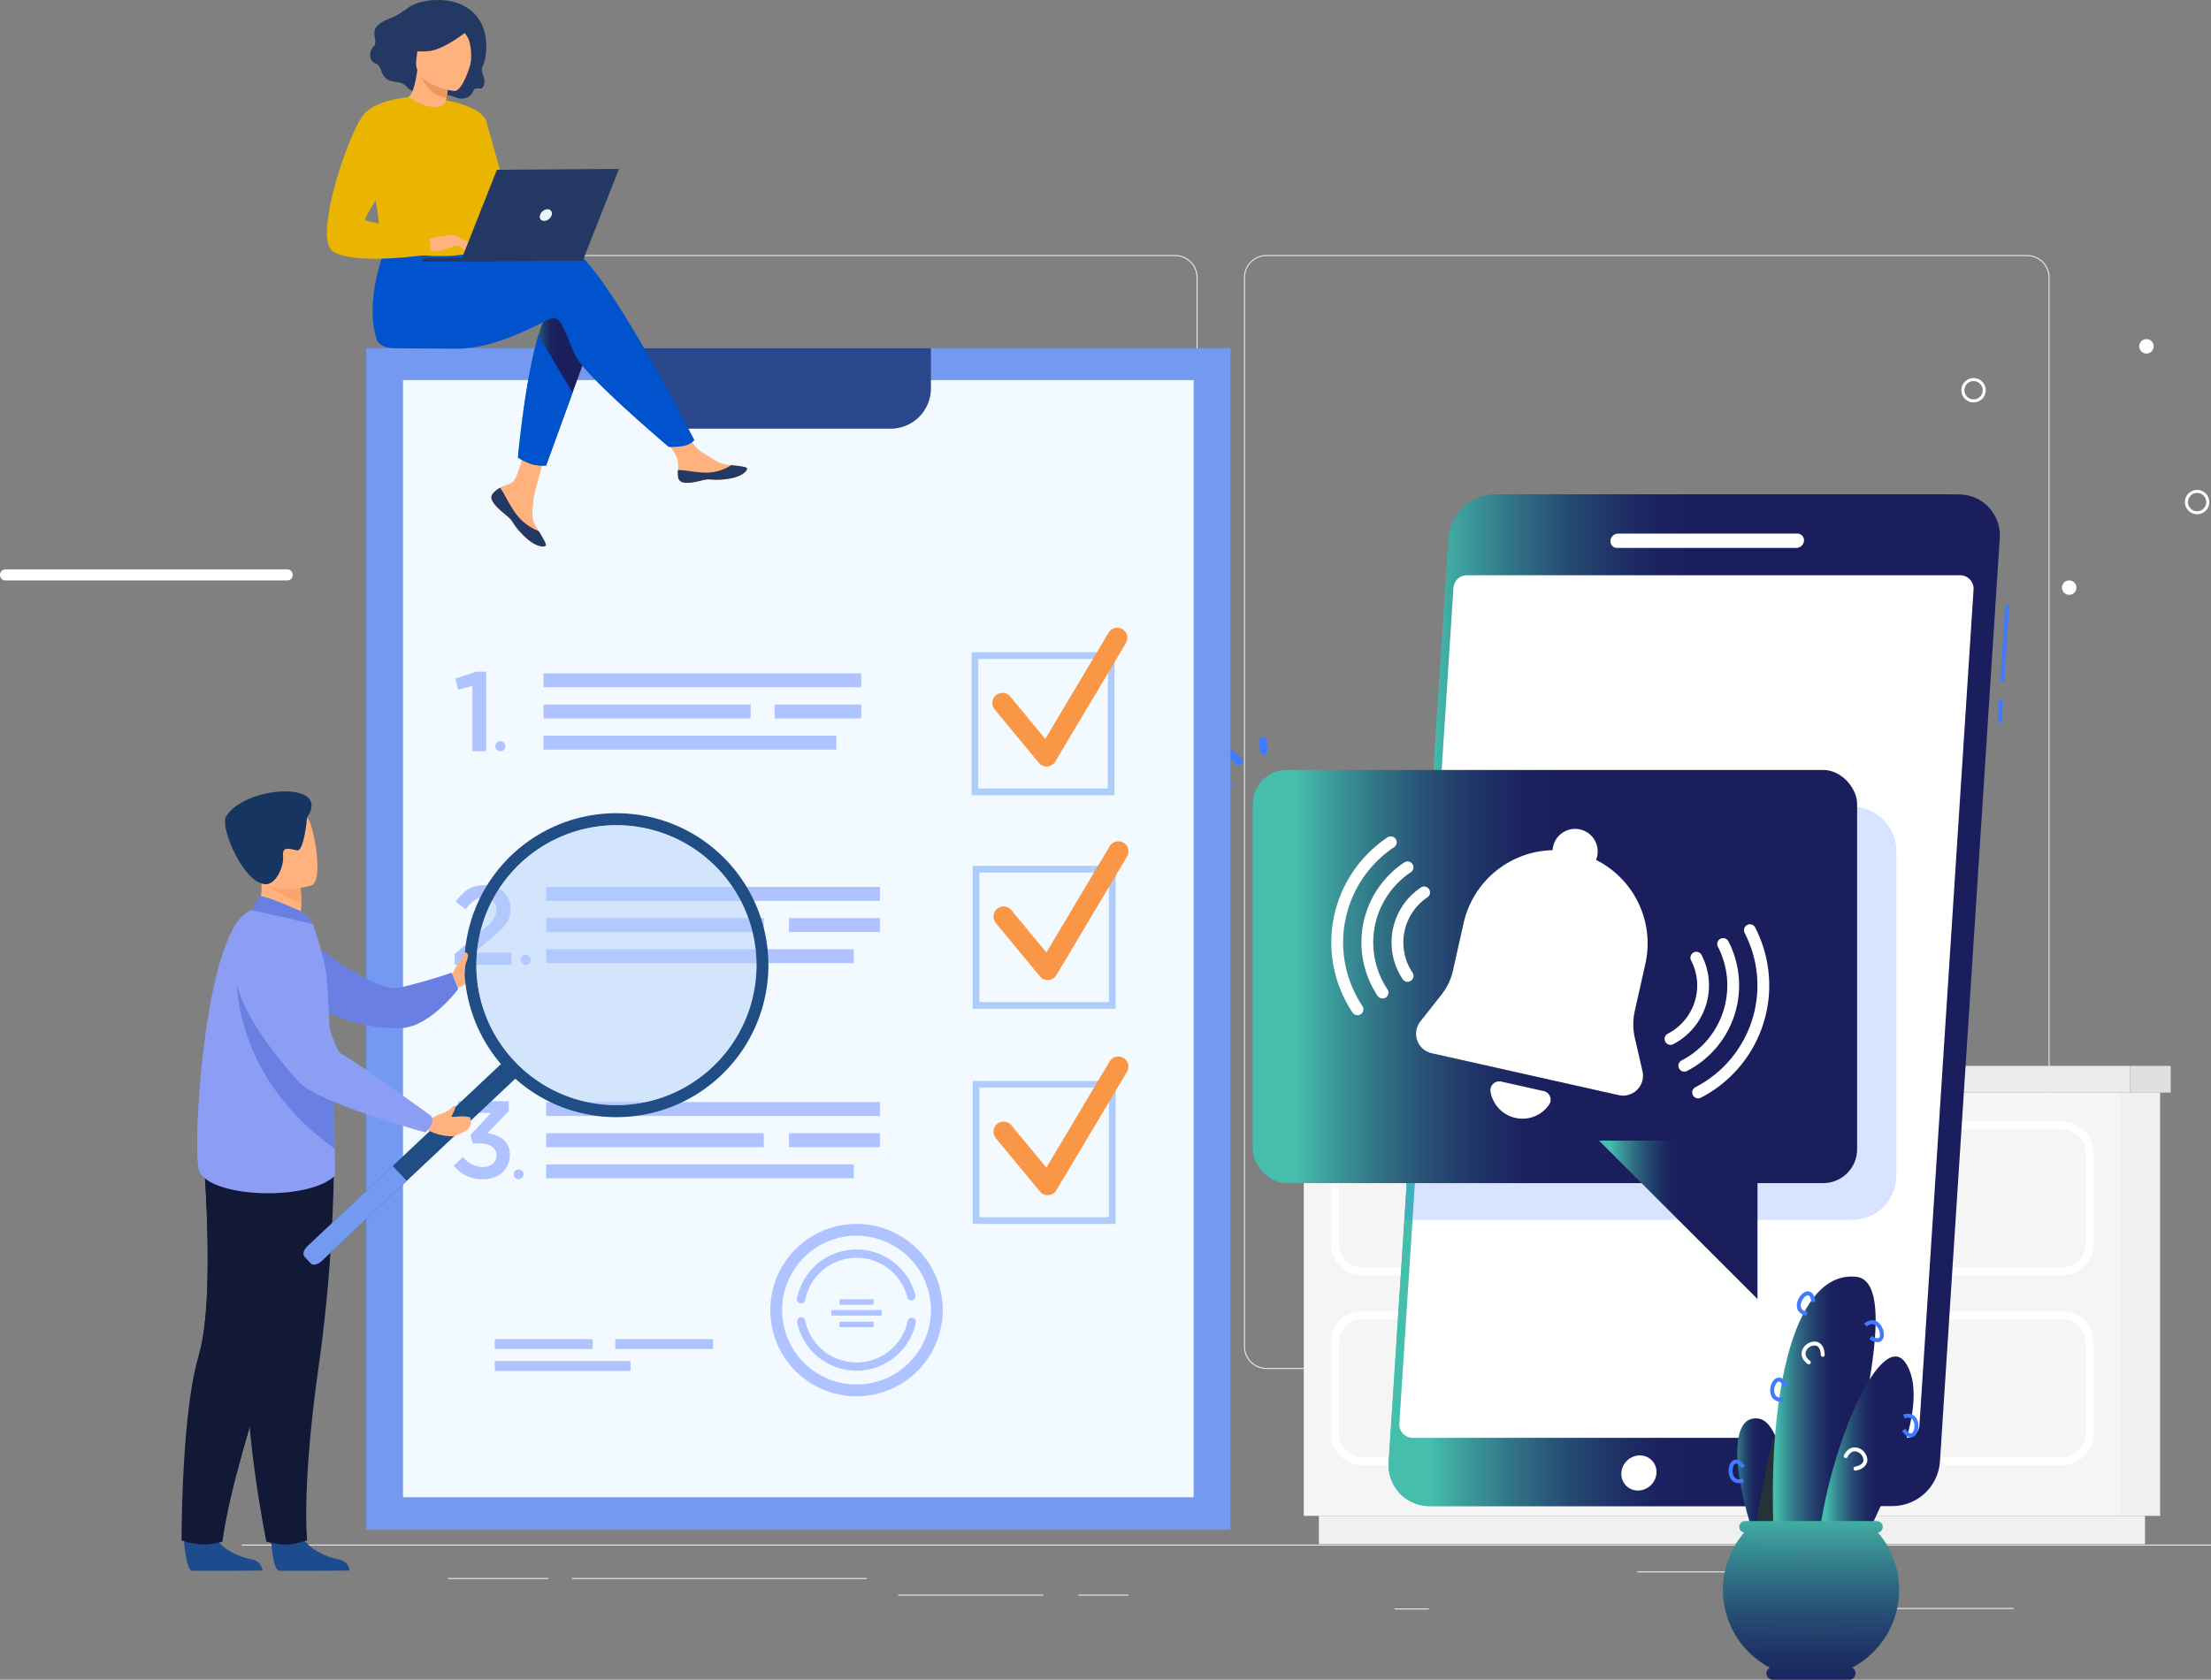 <svg xmlns="http://www.w3.org/2000/svg" xmlns:xlink="http://www.w3.org/1999/xlink" width="730.579" height="555.146" viewBox="0 0 730.579 555.146"><rect x="0" y="0" width="730.579" height="555.146" fill="#808080" stroke="none"/><defs><linearGradient id="linear-gradient" y1="0.5" x2="1" y2="0.5" gradientUnits="objectBoundingBox"><stop offset="0.069" stop-color="#46beac"></stop><stop offset="0.12" stop-color="#3da09d"></stop><stop offset="0.21" stop-color="#317286"></stop><stop offset="0.296" stop-color="#274d74"></stop><stop offset="0.376" stop-color="#1f3367"></stop><stop offset="0.447" stop-color="#1b235f"></stop><stop offset="0.503" stop-color="#1a1e5d"></stop></linearGradient><linearGradient id="linear-gradient-8" x1="0.503" y1="-0.287" x2="0.49" y2="2.68" xlink:href="#linear-gradient"></linearGradient></defs><g id="Group_777" data-name="Group 777" transform="translate(-795.921 -2655.841)"><g id="Group_94" data-name="Group 94" transform="translate(0.5 0.5)"><path id="Path_38" data-name="Path 38" d="M890.326,2847.181H797.254a1.833,1.833,0,0,1,0-3.666h93.072a1.833,1.833,0,0,1,0,3.666Z" fill="#fff"></path></g><g id="Group_538" data-name="Group 538" transform="translate(0.5 0.5)"><path id="Path_365" data-name="Path 365" d="M1481.528,2849.543a2.383,2.383,0,1,1-2.384-2.383A2.383,2.383,0,0,1,1481.528,2849.543Z" fill="#fff"></path><path id="Path_366" data-name="Path 366" d="M1507.051,2769.807a2.384,2.384,0,1,1-2.384-2.384A2.384,2.384,0,0,1,1507.051,2769.807Z" fill="#fff"></path><path id="Path_367" data-name="Path 367" d="M1447.541,2788.335a4.021,4.021,0,1,1,4.022-4.022A4.026,4.026,0,0,1,1447.541,2788.335Zm0-7.043a3.021,3.021,0,1,0,3.022,3.021A3.025,3.025,0,0,0,1447.541,2781.292Z" fill="#fff"></path><path id="Path_368" data-name="Path 368" d="M1521.411,2825.3a4.022,4.022,0,1,1,4.021-4.022A4.027,4.027,0,0,1,1521.411,2825.3Zm0-7.044a3.022,3.022,0,1,0,3.021,3.022A3.026,3.026,0,0,0,1521.411,2818.257Z" fill="#fff"></path></g><g id="Group_643" data-name="Group 643" transform="translate(0.5 0.5)"><rect id="Rectangle_123" data-name="Rectangle 123" width="650.779" height="0.325" transform="translate(875.221 3165.823)" fill="#ebebeb"></rect><rect id="Rectangle_124" data-name="Rectangle 124" width="43.11" height="0.325" transform="translate(1417.683 3186.772)" fill="#ebebeb"></rect><rect id="Rectangle_125" data-name="Rectangle 125" width="11.315" height="0.325" transform="translate(1256.251 3186.935)" fill="#ebebeb"></rect><rect id="Rectangle_126" data-name="Rectangle 126" width="79.974" height="0.325" transform="translate(1336.406 3174.686)" fill="#ebebeb"></rect><rect id="Rectangle_127" data-name="Rectangle 127" width="16.521" height="0.325" transform="translate(1151.742 3182.368)" fill="#ebebeb"></rect><rect id="Rectangle_128" data-name="Rectangle 128" width="47.94" height="0.325" transform="translate(1092.213 3182.368)" fill="#ebebeb"></rect><rect id="Rectangle_129" data-name="Rectangle 129" width="33.099" height="0.325" transform="translate(943.499 3176.873)" fill="#ebebeb"></rect><rect id="Rectangle_130" data-name="Rectangle 130" width="97.472" height="0.325" transform="translate(984.407 3176.873)" fill="#ebebeb"></rect><path id="Path_610" data-name="Path 610" d="M1183.708,3107.775H932.378a7.438,7.438,0,0,1-7.429-7.43V2747.061a7.438,7.438,0,0,1,7.429-7.429h251.33a7.438,7.438,0,0,1,7.428,7.429v353.284A7.438,7.438,0,0,1,1183.708,3107.775Zm-251.33-367.817a7.111,7.111,0,0,0-7.1,7.1v353.284a7.111,7.111,0,0,0,7.1,7.1h251.33a7.111,7.111,0,0,0,7.1-7.1V2747.061a7.11,7.11,0,0,0-7.1-7.1Z" fill="#ebebeb"></path><path id="Path_611" data-name="Path 611" d="M1465.231,3107.775H1213.9a7.437,7.437,0,0,1-7.428-7.43V2747.061a7.437,7.437,0,0,1,7.428-7.429h251.329a7.437,7.437,0,0,1,7.429,7.429v353.284A7.437,7.437,0,0,1,1465.231,3107.775ZM1213.9,2739.958a7.111,7.111,0,0,0-7.1,7.1v353.284a7.111,7.111,0,0,0,7.1,7.1h251.329a7.112,7.112,0,0,0,7.1-7.1V2747.061a7.111,7.111,0,0,0-7.1-7.1Z" fill="#ebebeb"></path></g><g id="Group_644" data-name="Group 644" transform="translate(0.5 0.5)"><rect id="Rectangle_131" data-name="Rectangle 131" width="13.002" height="139.907" transform="translate(1509.183 3156.334) rotate(180)" fill="#f0f0f0"></rect><rect id="Rectangle_132" data-name="Rectangle 132" width="272.974" height="9.325" transform="translate(1504.19 3165.659) rotate(180)" fill="#f0f0f0"></rect><rect id="Rectangle_133" data-name="Rectangle 133" width="269.958" height="139.907" transform="translate(1226.223 3016.427)" fill="#f5f5f5"></rect><rect id="Rectangle_134" data-name="Rectangle 134" width="13.436" height="8.818" transform="translate(1512.677 3016.427) rotate(180)" fill="#e0e0e0"></rect><rect id="Rectangle_135" data-name="Rectangle 135" width="276.511" height="8.818" transform="translate(1222.73 3007.609)" fill="#ebebeb"></rect><path id="Path_612" data-name="Path 612" d="M1476.806,3076.851H1245.6a10.464,10.464,0,0,1-10.452-10.453v-29.961a10.465,10.465,0,0,1,10.452-10.453h231.208a10.465,10.465,0,0,1,10.453,10.453V3066.4A10.465,10.465,0,0,1,1476.806,3076.851ZM1245.6,3028.587a7.859,7.859,0,0,0-7.849,7.85V3066.4a7.859,7.859,0,0,0,7.849,7.85h231.208a7.86,7.86,0,0,0,7.85-7.85v-29.961a7.86,7.86,0,0,0-7.85-7.85Z" fill="#fff"></path><path id="Path_613" data-name="Path 613" d="M1476.806,3139.522H1245.6a10.464,10.464,0,0,1-10.452-10.453v-29.962a10.464,10.464,0,0,1,10.452-10.453h231.208a10.465,10.465,0,0,1,10.453,10.453v29.962A10.465,10.465,0,0,1,1476.806,3139.522ZM1245.6,3091.257a7.859,7.859,0,0,0-7.849,7.85v29.962a7.859,7.859,0,0,0,7.849,7.85h231.208a7.859,7.859,0,0,0,7.85-7.85v-29.962a7.859,7.859,0,0,0-7.85-7.85Z" fill="#fff"></path><path id="Path_614" data-name="Path 614" d="M1424.263,3056.028H1298.142a3.384,3.384,0,0,1-3.38-3.38v-2.462a3.384,3.384,0,0,1,3.38-3.38h126.121a3.384,3.384,0,0,1,3.38,3.38v2.462A3.384,3.384,0,0,1,1424.263,3056.028Zm-126.121-6.619a.788.788,0,0,0-.777.777v2.462a.787.787,0,0,0,.777.776h126.121a.787.787,0,0,0,.777-.776v-2.462a.788.788,0,0,0-.777-.777Z" fill="#fff"></path><path id="Path_615" data-name="Path 615" d="M1424.263,3118.7H1298.142a3.384,3.384,0,0,1-3.38-3.38v-2.462a3.383,3.383,0,0,1,3.38-3.379h126.121a3.383,3.383,0,0,1,3.38,3.379v2.462A3.384,3.384,0,0,1,1424.263,3118.7Zm-126.121-6.618a.787.787,0,0,0-.777.776v2.462a.788.788,0,0,0,.777.777h126.121a.788.788,0,0,0,.777-.777v-2.462a.787.787,0,0,0-.777-.776Z" fill="#fff"></path></g><g id="Group_651" data-name="Group 651" transform="translate(0.5 0.5)"><g id="Group_645" data-name="Group 645"><rect id="Rectangle_136" data-name="Rectangle 136" width="7.682" height="1.302" transform="translate(1455.516 2894.1) rotate(-86.302)" fill="#407bff"></rect><rect id="Rectangle_137" data-name="Rectangle 137" width="25.241" height="1.302" transform="translate(1456.397 2880.52) rotate(-86.308)" fill="#407bff"></rect><path id="Path_616" data-name="Path 616" d="M1442.561,2818.745h-153a15.821,15.821,0,0,0-15.515,14.572l-19.761,305.215a13.53,13.53,0,0,0,13.629,14.571h153a15.82,15.82,0,0,0,15.515-14.571l19.761-305.215A13.53,13.53,0,0,0,1442.561,2818.745Z" fill="url(#linear-gradient)"></path><path id="Path_617" data-name="Path 617" d="M1437.7,2818.745H1289.557a15.821,15.821,0,0,0-15.515,14.572l-19.761,305.215a13.53,13.53,0,0,0,13.629,14.571h148.147a15.82,15.82,0,0,0,15.515-14.571l19.76-305.215A13.529,13.529,0,0,0,1437.7,2818.745Z" fill="url(#linear-gradient)"></path><path id="Path_618" data-name="Path 618" d="M1425.214,3130.552H1262.25a4.455,4.455,0,0,1-4.446-4.744l17.88-276.18a4.457,4.457,0,0,1,4.447-4.168h162.963a4.457,4.457,0,0,1,4.447,4.744l-17.881,276.18A4.456,4.456,0,0,1,1425.214,3130.552Z" fill="#fff"></path><path id="Path_619" data-name="Path 619" d="M1389,2836.42h-59.232a2.185,2.185,0,0,1-2.208-2.361h0a2.555,2.555,0,0,1,2.514-2.361h59.232a2.186,2.186,0,0,1,2.208,2.361h0A2.556,2.556,0,0,1,1389,2836.42Z" fill="#fff"></path><path id="Path_620" data-name="Path 620" d="M1342.768,3142.155a6.179,6.179,0,0,1-6.1,5.8,5.455,5.455,0,0,1-5.5-5.8,6.179,6.179,0,0,1,6.1-5.8A5.455,5.455,0,0,1,1342.768,3142.155Z" fill="#fff"></path></g><path id="Path_621" data-name="Path 621" d="M1407.459,2921.959H1268.3l-8.84,136.543h148a14.614,14.614,0,0,0,14.572-14.572v-107.4A14.614,14.614,0,0,0,1407.459,2921.959Z" fill="#407bff" opacity="0.2"></path><g id="Group_650" data-name="Group 650"><rect id="Rectangle_138" data-name="Rectangle 138" width="199.688" height="136.543" rx="11.196" transform="translate(1209.382 2909.816)" fill="url(#linear-gradient)"></rect><g id="Group_646" data-name="Group 646"><path id="Path_622" data-name="Path 622" d="M1204.731,2908.25a1.3,1.3,0,0,1-.921-.381l-2.333-2.334a1.3,1.3,0,0,1,1.84-1.84l2.334,2.334a1.3,1.3,0,0,1-.92,2.221Z" fill="#407bff"></path><path id="Path_623" data-name="Path 623" d="M1201.214,2916.417h-3.3a1.3,1.3,0,1,1,0-2.6h3.3a1.3,1.3,0,0,1,0,2.6Z" fill="#407bff"></path><path id="Path_624" data-name="Path 624" d="M1213.014,2904.729a1.3,1.3,0,0,1-1.3-1.209l-.235-3.291a1.3,1.3,0,1,1,2.595-.186l.235,3.292a1.3,1.3,0,0,1-1.2,1.391Z" fill="#407bff"></path></g><path id="Path_625" data-name="Path 625" d="M1323.8,3032.327l52.351,52.35v-52.35Z" fill="url(#linear-gradient)"></path><g id="Group_647" data-name="Group 647"><path id="Path_626" data-name="Path 626" d="M1338.147,3009.389l-2.535-11.054a19.928,19.928,0,0,1-.022-8.815l3.528-15.746a30.867,30.867,0,0,0-16.326-34.236,7.546,7.546,0,0,0,.3-.889,7.456,7.456,0,1,0-14.652-2.328,30.867,30.867,0,0,0-29.373,24l-3.528,15.746a19.93,19.93,0,0,1-3.781,7.963l-7.009,8.916a6.575,6.575,0,0,0,3.731,10.479l61.825,13.851A6.574,6.574,0,0,0,1338.147,3009.389Z" fill="#fff"></path><path id="Path_627" data-name="Path 627" d="M1291.456,3012.8a2.926,2.926,0,0,0-3.511,3.365,10.694,10.694,0,0,0,19.311,4.327,2.927,2.927,0,0,0-1.74-4.542Z" fill="#fff"></path></g><g id="Group_648" data-name="Group 648"><path id="Path_628" data-name="Path 628" d="M1243.978,2990.871a1.949,1.949,0,0,1-1.624-.868,41.747,41.747,0,0,1,11.54-57.908,1.952,1.952,0,0,1,2.168,3.247,37.847,37.847,0,0,0-10.462,52.492,1.953,1.953,0,0,1-1.622,3.037Z" fill="#fff"></path><path id="Path_629" data-name="Path 629" d="M1252.253,2985.345a1.948,1.948,0,0,1-1.625-.868,31.8,31.8,0,0,1,8.791-44.107,1.952,1.952,0,0,1,2.168,3.248,27.895,27.895,0,0,0-7.712,38.691,1.952,1.952,0,0,1-1.622,3.036Z" fill="#fff"></path><path id="Path_630" data-name="Path 630" d="M1260.529,2979.822a1.95,1.95,0,0,1-1.625-.869,21.853,21.853,0,0,1,6.039-30.308,1.953,1.953,0,0,1,2.168,3.248,17.947,17.947,0,0,0-4.96,24.892,1.954,1.954,0,0,1-1.622,3.037Z" fill="#fff"></path></g><g id="Group_649" data-name="Group 649"><path id="Path_631" data-name="Path 631" d="M1356.538,3018.348a1.952,1.952,0,0,1-.9-3.687,37.842,37.842,0,0,0,16.267-50.992,1.952,1.952,0,1,1,3.47-1.791,41.752,41.752,0,0,1-17.945,56.253A1.945,1.945,0,0,1,1356.538,3018.348Z" fill="#fff"></path><path id="Path_632" data-name="Path 632" d="M1351.973,3009.508a1.952,1.952,0,0,1-.9-3.687,27.895,27.895,0,0,0,11.99-37.588,1.952,1.952,0,0,1,3.47-1.791,31.8,31.8,0,0,1-13.668,42.849A1.956,1.956,0,0,1,1351.973,3009.508Z" fill="#fff"></path><path id="Path_633" data-name="Path 633" d="M1347.409,3000.667a1.953,1.953,0,0,1-.9-3.688,17.946,17.946,0,0,0,7.714-24.18,1.953,1.953,0,1,1,3.47-1.792,21.879,21.879,0,0,1-9.392,29.442A1.947,1.947,0,0,1,1347.409,3000.667Z" fill="#fff"></path></g></g></g><g id="Group_654" data-name="Group 654" transform="translate(0.5 0.5)"><g id="Group_653" data-name="Group 653"><g id="Group_652" data-name="Group 652"><path id="Path_634" data-name="Path 634" d="M1378.644,3172.484c-9.633-22.726-13.525-49.425-2.5-48.351,11.31,1.1,9.977,41.4,11.818,45.82C1384.426,3172.984,1378.644,3172.484,1378.644,3172.484Z" fill="url(#linear-gradient)"></path><path id="Path_635" data-name="Path 635" d="M1381.763,3129.368c-2.377,8.662-4.878,22.06-6.8,33.411,1.094,3.252,2.329,6.519,3.674,9.709,0,0,5.785.5,9.334-2.533C1386.515,3166.468,1387.031,3140.641,1381.763,3129.368Z" fill="#263238"></path></g><path id="Path_636" data-name="Path 636" d="M1381.809,3168.324c-3.01-48.293,5.246-93.047,26.869-91.026,18.587,1.737-8.512,83.035-7.991,92.416C1392.175,3173.014,1381.809,3168.324,1381.809,3168.324Z" fill="url(#linear-gradient)"></path><path id="Path_637" data-name="Path 637" d="M1395.865,3168.007c3.408-34.705,21.71-75.207,29.578-61.676,9.987,17.175-15.6,58.1-16.305,64.835C1402.7,3172.536,1395.865,3168.007,1395.865,3168.007Z" fill="url(#linear-gradient)"></path><path id="Path_638" data-name="Path 638" d="M1392.417,3090.186c-2.191-.36-3.415-1.731-3.276-3.668.157-2.182,1.952-4.354,3.623-4.387.8.006,2.155.413,2.49,3.432l-1.294.145c-.158-1.428-.591-2.275-1.159-2.275h-.011c-.889.016-2.238,1.622-2.35,3.177-.092,1.268.645,2.038,2.188,2.292Z" fill="#407bff"></path><path id="Path_639" data-name="Path 639" d="M1415.8,3098.941a5.02,5.02,0,0,1-2.66-1l.712-1.087c1.21.789,2.144,1,2.5.545.553-.7.175-2.758-.952-3.835-.92-.878-1.983-.8-3.162.228l-.854-.982c1.671-1.458,3.511-1.528,4.915-.188,1.581,1.51,2.112,4.277,1.073,5.586A1.924,1.924,0,0,1,1415.8,3098.941Z" fill="#407bff"></path><path id="Path_640" data-name="Path 640" d="M1383.89,3118.581a3.238,3.238,0,0,1-3.4-2.555c-.519-2.124.525-4.741,2.106-5.283.744-.253,2.175-.269,3.421,2.505l-1.188.534c-.591-1.318-1.262-1.993-1.811-1.809-.84.289-1.633,2.229-1.263,3.746.3,1.233,1.24,1.737,2.783,1.511l.194,1.286A5.627,5.627,0,0,1,1383.89,3118.581Z" fill="#407bff"></path><path id="Path_641" data-name="Path 641" d="M1370.039,3145.538a3.143,3.143,0,0,1-2.983-1.949c-.911-1.988-.381-4.756,1.068-5.589.684-.39,2.087-.675,3.833,1.814l-1.065.747c-.83-1.182-1.624-1.717-2.12-1.431-.77.443-1.182,2.5-.533,3.916.532,1.157,1.549,1.475,3.022.958l.432,1.227A5.011,5.011,0,0,1,1370.039,3145.538Z" fill="#407bff"></path><path id="Path_642" data-name="Path 642" d="M1393.095,3106.241a.662.662,0,0,1-.379-.121c-1.788-1.279-2.431-3.046-1.718-4.726a4.411,4.411,0,0,1,4.549-2.631c.8.147,2.685.864,2.816,4.329a.652.652,0,0,1-.626.675.661.661,0,0,1-.675-.627c-.067-1.8-.689-2.9-1.75-3.1a3.138,3.138,0,0,0-3.117,1.859c-.47,1.111-.016,2.232,1.279,3.158a.651.651,0,0,1-.379,1.181Z" fill="#fff"></path><path id="Path_643" data-name="Path 643" d="M1408.527,3141.37a.651.651,0,0,1-.131-1.288c1.765-.367,2.747-1.164,2.762-2.242a3.131,3.131,0,0,0-2.353-2.762c-1.168-.279-2.2.355-2.9,1.786a.65.65,0,1,1-1.169-.569c.963-1.978,2.59-2.909,4.374-2.483a4.4,4.4,0,0,1,3.351,4.047c-.011.816-.405,2.791-3.8,3.5A.6.6,0,0,1,1408.527,3141.37Z" fill="#fff"></path><path id="Path_644" data-name="Path 644" d="M1426.82,3130.4c-.748,0-1.75-.447-2.88-2.13l1.08-.725c.806,1.2,1.581,1.742,2.091,1.476.779-.427,1.234-2.474.614-3.906-.505-1.167-1.517-1.506-3-1.019l-.407-1.236c2.106-.7,3.829-.044,4.6,1.738.871,2.007.284,4.762-1.183,5.564A1.9,1.9,0,0,1,1426.82,3130.4Z" fill="#407bff"></path></g><path id="Path_645" data-name="Path 645" d="M1422.944,3180.758a28.924,28.924,0,0,0-7.019-18.924,1.9,1.9,0,0,0,1.612-1.854,1.921,1.921,0,0,0-1.916-1.916h-43.577a1.921,1.921,0,0,0-1.916,1.916,1.9,1.9,0,0,0,1.62,1.856,29.062,29.062,0,0,0,8.5,44.665,2.11,2.11,0,0,0,.975,3.985h25.228a2.11,2.11,0,0,0,.977-3.983A29.1,29.1,0,0,0,1422.944,3180.758Z" fill="url(#linear-gradient-8)"></path></g><g id="Group_704" data-name="Group 704" transform="translate(0.5 0.5)"><g id="Group_655" data-name="Group 655"><rect id="Rectangle_139" data-name="Rectangle 139" width="285.581" height="390.537" transform="translate(916.419 2770.416)" fill="#739af0"></rect><rect id="Rectangle_140" data-name="Rectangle 140" width="261.243" height="369.237" transform="translate(928.588 2780.954)" fill="#f3faff"></rect><path id="Path_646" data-name="Path 646" d="M1005.05,2770.416v13.3a13.3,13.3,0,0,0,13.291,13.3h71.391a13.3,13.3,0,0,0,13.291-13.3v-13.3Z" fill="#2b478b"></path></g><g id="Group_656" data-name="Group 656"><rect id="Rectangle_141" data-name="Rectangle 141" width="32.322" height="3.271" transform="translate(958.914 3097.926)" fill="#aec3ff"></rect><rect id="Rectangle_142" data-name="Rectangle 142" width="32.322" height="3.271" transform="translate(998.722 3097.926)" fill="#aec3ff"></rect><rect id="Rectangle_143" data-name="Rectangle 143" width="44.826" height="3.271" transform="translate(958.914 3105.186)" fill="#aec3ff"></rect></g><g id="Group_667" data-name="Group 667"><g id="Group_659" data-name="Group 659"><g id="Group_657" data-name="Group 657"><path id="Path_647" data-name="Path 647" d="M1163.7,2918.163h-47.249v-47.249H1163.7Zm-45.023-2.226h42.8v-42.8h-42.8Z" fill="#afcdfb"></path></g><g id="Group_658" data-name="Group 658"><path id="Path_648" data-name="Path 648" d="M1141.25,2908.666a3.339,3.339,0,0,1-2.572-1.211l-14.58-17.637a3.338,3.338,0,1,1,5.145-4.254l11.564,13.987,20.917-35.108a3.338,3.338,0,1,1,5.736,3.417l-23.342,39.177a3.336,3.336,0,0,1-2.611,1.619C1141.421,2908.663,1141.335,2908.666,1141.25,2908.666Z" fill="#f99746"></path></g></g><g id="Group_666" data-name="Group 666"><g id="Group_663" data-name="Group 663"><g id="Group_660" data-name="Group 660"><rect id="Rectangle_144" data-name="Rectangle 144" width="104.964" height="4.61" transform="translate(975.025 2877.888)" fill="#aec3ff"></rect></g><g id="Group_661" data-name="Group 661"><rect id="Rectangle_145" data-name="Rectangle 145" width="96.734" height="4.61" transform="translate(975.025 2898.478)" fill="#aec3ff"></rect></g><g id="Group_662" data-name="Group 662"><rect id="Rectangle_146" data-name="Rectangle 146" width="28.613" height="4.61" transform="translate(1051.377 2888.183)" fill="#aec3ff"></rect><rect id="Rectangle_147" data-name="Rectangle 147" width="68.423" height="4.61" transform="translate(975.025 2888.183)" fill="#aec3ff"></rect></g></g><g id="Group_665" data-name="Group 665"><g id="Group_664" data-name="Group 664"><path id="Path_649" data-name="Path 649" d="M951.528,2882.009l-4.7,1.3-.969-3.728,7.006-2.236h3.206v26.276h-4.547Z" fill="#aec3ff"></path></g><path id="Path_650" data-name="Path 650" d="M959.076,2901.966a1.66,1.66,0,1,1,1.66,1.66A1.66,1.66,0,0,1,959.076,2901.966Z" fill="#aec3ff"></path></g></g></g><g id="Group_679" data-name="Group 679"><g id="Group_670" data-name="Group 670"><g id="Group_668" data-name="Group 668"><path id="Path_651" data-name="Path 651" d="M1164.067,2988.744h-47.248V2941.5h47.248Zm-45.023-2.225h42.8v-42.8h-42.8Z" fill="#afcdfb"></path></g><g id="Group_669" data-name="Group 669"><path id="Path_652" data-name="Path 652" d="M1141.616,2979.248a3.34,3.34,0,0,1-2.572-1.211l-14.58-17.638a3.338,3.338,0,1,1,5.146-4.254l11.563,13.988,20.918-35.109a3.338,3.338,0,1,1,5.735,3.418l-23.342,39.176a3.337,3.337,0,0,1-2.611,1.62C1141.787,2979.244,1141.7,2979.248,1141.616,2979.248Z" fill="#f99746"></path></g></g><g id="Group_678" data-name="Group 678"><g id="Group_672" data-name="Group 672"><g id="Group_671" data-name="Group 671"><path id="Path_653" data-name="Path 653" d="M945.661,2970.617l8.918-7.586c3.553-3,4.849-4.663,4.849-7a3.884,3.884,0,0,0-4.182-4.033c-2.369,0-4,1.3-6,3.885l-3.219-2.516c2.479-3.479,4.922-5.44,9.548-5.44,5.07,0,8.549,3.108,8.549,7.808,0,4.071-2.184,6.255-6.736,10.029l-5.329,4.441h12.323v4H945.661Z" fill="#aec3ff"></path></g><path id="Path_654" data-name="Path 654" d="M967.468,2972.559a1.648,1.648,0,1,1,1.648,1.648A1.647,1.647,0,0,1,967.468,2972.559Z" fill="#aec3ff"></path></g><g id="Group_677" data-name="Group 677"><g id="Group_676" data-name="Group 676"><g id="Group_673" data-name="Group 673"><rect id="Rectangle_148" data-name="Rectangle 148" width="110.299" height="4.61" transform="translate(975.894 2948.469)" fill="#aec3ff"></rect></g><g id="Group_674" data-name="Group 674"><rect id="Rectangle_149" data-name="Rectangle 149" width="101.651" height="4.61" transform="translate(975.894 2969.06)" fill="#aec3ff"></rect></g><g id="Group_675" data-name="Group 675"><rect id="Rectangle_150" data-name="Rectangle 150" width="30.067" height="4.61" transform="translate(1056.125 2958.765)" fill="#aec3ff"></rect><rect id="Rectangle_151" data-name="Rectangle 151" width="71.901" height="4.61" transform="translate(975.894 2958.765)" fill="#aec3ff"></rect></g></g></g></g></g><g id="Group_690" data-name="Group 690"><g id="Group_682" data-name="Group 682"><g id="Group_680" data-name="Group 680"><path id="Path_655" data-name="Path 655" d="M1164.067,3059.847h-47.248V3012.6h47.248Zm-45.023-2.225h42.8v-42.8h-42.8Z" fill="#afcdfb"></path></g><g id="Group_681" data-name="Group 681"><path id="Path_656" data-name="Path 656" d="M1141.616,3050.35a3.34,3.34,0,0,1-2.572-1.211l-14.58-17.638a3.338,3.338,0,0,1,5.146-4.253l11.563,13.987,20.918-35.108a3.338,3.338,0,0,1,5.735,3.417l-23.342,39.176a3.334,3.334,0,0,1-2.611,1.62C1141.787,3050.347,1141.7,3050.35,1141.616,3050.35Z" fill="#f99746"></path></g></g><g id="Group_687" data-name="Group 687"><g id="Group_686" data-name="Group 686"><g id="Group_683" data-name="Group 683"><rect id="Rectangle_152" data-name="Rectangle 152" width="110.299" height="4.61" transform="translate(975.894 3019.572)" fill="#aec3ff"></rect></g><g id="Group_684" data-name="Group 684"><rect id="Rectangle_153" data-name="Rectangle 153" width="101.651" height="4.61" transform="translate(975.894 3040.162)" fill="#aec3ff"></rect></g><g id="Group_685" data-name="Group 685"><rect id="Rectangle_154" data-name="Rectangle 154" width="30.067" height="4.61" transform="translate(1056.125 3029.867)" fill="#aec3ff"></rect><rect id="Rectangle_155" data-name="Rectangle 155" width="71.901" height="4.61" transform="translate(975.894 3029.867)" fill="#aec3ff"></rect></g></g></g><g id="Group_689" data-name="Group 689"><g id="Group_688" data-name="Group 688"><path id="Path_657" data-name="Path 657" d="M945.333,3040.61l3.114-2.9a8.269,8.269,0,0,0,6.663,3.332c2.5,0,4.382-1.521,4.382-3.912,0-2.5-2.281-3.911-5.83-3.911H951.6l-.724-2.788,6.845-7.279H946.745v-3.875h16.767v3.331l-7.062,7.244c4.02.579,7.46,2.643,7.46,7.206,0,4.671-3.621,8-8.872,8A12.018,12.018,0,0,1,945.333,3040.61Z" fill="#aec3ff"></path></g><path id="Path_658" data-name="Path 658" d="M965.187,3043.452a1.612,1.612,0,1,1,1.612,1.612A1.612,1.612,0,0,1,965.187,3043.452Z" fill="#aec3ff"></path></g></g><g id="Group_695" data-name="Group 695"><g id="Group_691" data-name="Group 691"><path id="Path_659" data-name="Path 659" d="M1078.44,3108.374a20.1,20.1,0,0,1-19.632-16,1.372,1.372,0,1,1,2.689-.551,17.3,17.3,0,0,0,33.852.164,1.373,1.373,0,1,1,2.684.577A20.135,20.135,0,0,1,1078.44,3108.374Z" fill="#aec3ff"></path></g><g id="Group_692" data-name="Group 692"><path id="Path_660" data-name="Path 660" d="M1060.116,3086.138a1.406,1.406,0,0,1-.263-.025,1.373,1.373,0,0,1-1.086-1.609,20.045,20.045,0,0,1,39.111-1.063,1.373,1.373,0,0,1-2.663.668,17.3,17.3,0,0,0-33.753.917A1.373,1.373,0,0,1,1060.116,3086.138Z" fill="#aec3ff"></path></g><g id="Group_693" data-name="Group 693"><path id="Path_661" data-name="Path 661" d="M1078.44,3116.822a28.488,28.488,0,1,1,28.488-28.488A28.52,28.52,0,0,1,1078.44,3116.822Zm0-53.073a24.585,24.585,0,1,0,24.585,24.585A24.613,24.613,0,0,0,1078.44,3063.749Z" fill="#aec3ff"></path></g><g id="Group_694" data-name="Group 694"><rect id="Rectangle_156" data-name="Rectangle 156" width="11.283" height="1.806" transform="translate(1072.799 3084.766)" fill="#aec3ff"></rect><rect id="Rectangle_157" data-name="Rectangle 157" width="11.283" height="1.806" transform="translate(1072.799 3092.156)" fill="#aec3ff"></rect><rect id="Rectangle_158" data-name="Rectangle 158" width="16.608" height="1.806" transform="translate(1070.137 3088.334)" fill="#aec3ff"></rect></g></g><g id="Group_699" data-name="Group 699"><path id="Path_662" data-name="Path 662" d="M944.893,2977.269s.887-2,1.462-2.94,3.03-3.714,3.448-3.087,2.089,4.846,1.2,6.027.058,3.237-4.359,4.482Z" fill="#ffb27d"></path><path id="Path_663" data-name="Path 663" d="M895.812,2964.668s22.609,18.873,31.424,17.126a174.065,174.065,0,0,0,17.474-4.994l2.115,5.412s-9.488,12.87-19.38,12.954a56.353,56.353,0,0,1-26.886-6.694Z" fill="#6980e2"></path><path id="Path_664" data-name="Path 664" d="M856.161,3163.732s.656,10.588,2.7,10.74c.273.02,10.389.02,10.389.02l12.915-.075s-.085-3.112-3.86-3.769-10.093-3.311-12.38-8.3C863.524,3157.1,856.161,3163.732,856.161,3163.732Z" fill="#1c4b8e"></path><path id="Path_665" data-name="Path 665" d="M855.416,3164.468a26.934,26.934,0,0,0,6.991,1.313,25.662,25.662,0,0,0,6.527-.932s.739-7.147,4.806-22.9c2.133-8.255,5.178-18.869,9.51-32.057,11.979-36.449,15.622-57.772,15.954-59.792.018-.106.025-.159.025-.159l-.039-.018-36.828-16.17s4.552,50.236-1.255,69.518a81.225,81.225,0,0,0-2.108,9.238C855.331,3133.457,855.416,3164.468,855.416,3164.468Z" fill="#121936"></path><path id="Path_666" data-name="Path 666" d="M873.74,3141.953c2.133-8.255,5.178-18.869,9.51-32.057,11.979-36.449,15.622-57.772,15.954-59.792,0-.06-.007-.116-.014-.177l-36.828-16.17s4.552,50.236-1.255,69.518C860.293,3105.97,873.74,3141.953,873.74,3141.953Z" fill="#121936"></path><path id="Path_667" data-name="Path 667" d="M884.925,3163.732s.657,10.588,2.705,10.74c.272.02,10.389.02,10.389.02l12.914-.075s-.084-3.112-3.859-3.769-10.094-3.311-12.38-8.3C892.288,3157.1,884.925,3163.732,884.925,3163.732Z" fill="#1c4b8e"></path><path id="Path_668" data-name="Path 668" d="M905.8,3034.941a524.185,524.185,0,0,1-5.154,72.523c-5.632,39.97-3.723,56.936-3.723,56.936a38.308,38.308,0,0,1-5.431,1.381,24.649,24.649,0,0,1-8.059-.933s-8.061-39.984-5.75-59.99-11.039-68.648-11.039-68.648Z" fill="#121936"></path><path id="Path_669" data-name="Path 669" d="M879.691,2958.762l7.189,4.714,6.548-1.852c1.2-1.707,1.514-5,1.532-7.85a49.02,49.02,0,0,0-.257-5.228l-9.7-4.281-3.619-1.595c.01.057.281,2.971.32,3.4A24.752,24.752,0,0,1,879.691,2958.762Z" fill="#ffb27d"></path><path id="Path_670" data-name="Path 670" d="M905.97,3043.991c-8.948,8.64-42.812,7.186-44.9-2.332s2.276-81.029,17.561-85.521c3.172-.932,20.129,4.549,20.129,4.549a107.472,107.472,0,0,1,4.406,15.822c.338,1.725,1.327,20,2.067,37.095.345,8,.637,15.736.786,21.4C906.156,3040.315,906.163,3043.8,905.97,3043.991Z" fill="#8c9df4"></path><path id="Path_671" data-name="Path 671" d="M882.43,2946.2c1.968,3.326,8.872,6.238,12.53,7.572a49.02,49.02,0,0,0-.257-5.228l-9.7-4.281C882.86,2944.237,881.554,2944.716,882.43,2946.2Z" fill="#fca56b"></path><path id="Path_672" data-name="Path 672" d="M898.361,2947.955s-15.627,4.875-18.513-4.9-6.847-15.736,3.009-19.262,12.9-.369,14.661,2.66S902.352,2946.435,898.361,2947.955Z" fill="#ffb27d"></path><path id="Path_673" data-name="Path 673" d="M896.9,2925.509s-1,11.379-3.35,10.885-4.943-1.551-4.6,1.879-2.288,9.311-5.681,9.3c-7.278-.031-15.185-18.705-13.193-22.247C875.83,2915.106,905.213,2913.044,896.9,2925.509Z" fill="#163560"></path><path id="Path_674" data-name="Path 674" d="M894.6,2956.385c-.2-.085-11.633-5.213-12.97-4.771s-3,4.524-3,4.524l20.129,4.551S897.177,2957.468,894.6,2956.385Z" fill="#6980e2"></path><g id="Group_697" data-name="Group 697"><path id="Path_675" data-name="Path 675" d="M965.777,3011.766,901.694,3072.1c-1.256,1.183-2.84,1.56-3.52.838l-2.163-2.3c-.68-.722-.209-2.28,1.047-3.463l64.084-60.335c1.256-1.183,2.84-1.56,3.52-.838l2.163,2.3C967.505,3009.025,967.033,3010.583,965.777,3011.766Z" fill="#1f4d84"></path><path id="Path_676" data-name="Path 676" d="M929.815,3045.625,901.694,3072.1c-1.256,1.183-2.84,1.56-3.52.838l-2.163-2.3c-.68-.722-.209-2.28,1.047-3.463l28.121-26.476Z" fill="#739af0"></path><path id="Path_677" data-name="Path 677" d="M951.048,2988.986a50.229,50.229,0,1,0,83.252-50.477c-.257-.257-.521-.51-.789-.76a50.231,50.231,0,0,0-82.463,51.237Zm14.356-46.358a46.266,46.266,0,1,1,1.993,65.4A46.212,46.212,0,0,1,965.4,2942.628Z" fill="#1f4d84"></path><g id="Group_696" data-name="Group 696" opacity="0.5"><path id="Path_678" data-name="Path 678" d="M1032.791,3006.028a46.266,46.266,0,1,1-1.994-65.393A46.075,46.075,0,0,1,1032.791,3006.028Z" fill="#b3cff9"></path></g></g><path id="Path_679" data-name="Path 679" d="M906.02,3035.007c-35.311-25.162-32.374-58.737-32.374-58.737,12.906,7.279,25.712,23.373,31.588,37.334C905.579,3021.6,905.871,3029.34,906.02,3035.007Z" fill="#6980e2"></path><g id="Group_698" data-name="Group 698"><path id="Path_680" data-name="Path 680" d="M940.87,3023.549a9.64,9.64,0,0,0,4.51-2.787s1.062.073-.174,2.338c-.1.19-.333.676-.506,1.021a.219.219,0,0,0,.184.316c1.437.109,2.882-.459,5.65.118.382.079.493.994.478,1.384a3.533,3.533,0,0,1-.744,2.412c-.445.588-1.69,1.221-4.461,2.336-1.056.425-4.075.1-6.9-.867l-2.261-1.047.7-4.2.568.119C938.813,3024.88,939.93,3023.779,940.87,3023.549Z" fill="#ffb27d"></path><path id="Path_681" data-name="Path 681" d="M884.6,2960.689s-31.727,6.041,9.335,51.986c6.567,7.348,42.047,16.916,42.047,16.916s3.6-3.062,1.784-5.541c0,0-24.429-17.74-29.8-20.561-2.418-1.269-9.384-28.314-13.326-34.827A17.77,17.77,0,0,0,884.6,2960.689Z" fill="#8c9df4"></path></g><path id="Path_682" data-name="Path 682" d="M945.753,2977.827a16.193,16.193,0,0,0,1.241-3.03,16.727,16.727,0,0,1,2.047-4.634c.216-.216.926.063,1.01.988a5.379,5.379,0,0,1-.509,2.006c-.568,1.42-.475,3.345-.672,3.987C948.379,2978.743,945.753,2977.827,945.753,2977.827Z" fill="#ffb27d"></path></g><g id="Group_703" data-name="Group 703"><g id="Group_700" data-name="Group 700"><path id="Path_683" data-name="Path 683" d="M943.657,2655.586s-8.481-1.434-13.858,2.629-6.238,2.748-9.273,5.257.072,5.5-1.6,7.17-1.738,4.9.744,5.735.81,5.377,6.187,5.975,2.968,3.086,8.067,3.465,9.318.554,12.007,1.681,5.124-.037,5.893-2.084,2.919.593,3.547-2.206-1.613-3.9-.359-6.174S959.367,2658.633,943.657,2655.586Z" fill="#233862"></path><path id="Path_684" data-name="Path 684" d="M958.326,2818.37a2.094,2.094,0,0,0-.358,2.243l.006.012c.551,1.489,2.349,3.145,4.435,4.8.266.212.5.405.71.584.054.047.109.094.16.141s.082.074.123.109c1.947,1.77,1.221,2.183,4.722,5.777,3.992,4.095,6.721,4.15,7.494,3.769.655-.325-.7-2.5-2.191-4.949-.072-.118-.143-.238-.217-.357-.2-.325-.4-.656-.6-.983-1.753-2.946-1.318-4.337-.939-8.742.309-3.579,5.424-20.024,5.424-20.024l-7.6-1.254s-2.194,13.081-4.7,15.111c-1.34,1.082-2.847,1.106-4.137,1.91-.091.056-.18.113-.268.172A9.931,9.931,0,0,0,958.326,2818.37Z" fill="#ffb27d"></path><path id="Path_685" data-name="Path 685" d="M958.326,2818.37a2.094,2.094,0,0,0-.358,2.243l.006.012c.672,1.487,2.425,3.135,4.442,4.781.263.215.5.414.7.6.054.047.109.094.16.141s.082.074.123.109c1.947,1.77,1.221,2.183,4.722,5.777,3.992,4.095,6.721,4.15,7.494,3.769.655-.325-.7-2.5-2.191-4.949a16.9,16.9,0,0,1-7.1-5.155c-2.407-3.028-4.026-6.929-5.667-9.184-.091.056-.18.113-.268.172A9.931,9.931,0,0,0,958.326,2818.37Z" fill="#233862"></path><path id="Path_686" data-name="Path 686" d="M1019.524,2813.2c.486,2.341,3.824,1.926,7.551.988s2.846.152,8.155-.474,6.9-2.618,7.061-3.409c.14-.7-2.487-.931-5.305-1.235-.355-.037-.711-.079-1.067-.12-3.181-.376-5.524-2.411-8.424-4.076-2.746-1.576-6.874-8.049-6.874-8.049l-7.282.628s3.865,5.781,5.361,8.295a8.8,8.8,0,0,1,.75,4.96A9.379,9.379,0,0,0,1019.524,2813.2Z" fill="#ffb27d"></path><path id="Path_687" data-name="Path 687" d="M1027.075,2814.183c3.726-.939,2.846.152,8.155-.474s6.9-2.618,7.061-3.409c.14-.7-2.487-.931-5.305-1.235l-.026.054a14.975,14.975,0,0,1-7.592,2.419c-3.6.113-7.429-.893-9.918-.835a9.379,9.379,0,0,0,.074,2.492C1020.01,2815.536,1023.348,2815.121,1027.075,2814.183Z" fill="#233862"></path><path id="Path_688" data-name="Path 688" d="M991.274,2766.8l-6.682,18.376-8.723,23.993a14.407,14.407,0,0,1-4.727-.4,20.481,20.481,0,0,1-4.585-2.192s2.288-25.712,6.79-40.494c1.153-3.8,2.455-6.867,3.9-8.6C984.33,2749,991.274,2766.8,991.274,2766.8Z" fill="url(#linear-gradient)"></path><path id="Path_689" data-name="Path 689" d="M984.143,2737.746c-4.472-1.408-17.186.53-29.952,3.123l-2.708-4.4-27.63-1.962s-8.65,19.139-3.89,33.112c.924,2.711,5.347,2.807,5.348,2.808s16.187.176,21.523.139c13.733-.1,29-9.645,30.978-10.056,3.241-.672,4.585,5.811,7.879,12.6s30.726,29.973,30.726,29.973,4.191.012,5.918-.649a5.843,5.843,0,0,0,2.532-1.623S994.229,2740.921,984.143,2737.746Z" fill="#0053cc"></path><path id="Path_690" data-name="Path 690" d="M942.778,2693.9c.043.028-4.827,1.729-8.1.306-3.08-1.335-5.442-6.371-5.4-6.374,1.4-.074,2.921-1.306,4.045-9.328l.6.21,10.026,3.528s-.7,3.214-1.149,6.272C942.424,2691.077,942.229,2693.536,942.778,2693.9Z" fill="#ffb27d"></path><path id="Path_691" data-name="Path 691" d="M943.949,2682.237s-.427,2.252-1.02,5.471c-5.752-.993-8.175-5.9-9.006-9Z" fill="#ed975d"></path><path id="Path_692" data-name="Path 692" d="M945.461,2685.411s-13.7-1.74-12.481-10.252.265-14.471,9.061-13.719,10.028,4.241,10.313,7.181S949.055,2685.644,945.461,2685.411Z" fill="#ffb27d"></path><path id="Path_693" data-name="Path 693" d="M951.823,2663.963s-8.706,7.61-14.66,8.261-8.223-1.246-8.223-1.246a23.265,23.265,0,0,0,5.572-7.661,4.187,4.187,0,0,1,3.436-2.494C942.2,2660.426,950.263,2660.2,951.823,2663.963Z" fill="#233862"></path><path id="Path_694" data-name="Path 694" d="M946.343,2663.326s2.95,2.812,3.887,4.907c.905,2.022,1.207,6.87.511,8.8,0,0,4.5-8.909,1.888-13.2C949.856,2659.276,946.343,2663.326,946.343,2663.326Z" fill="#233862"></path><path id="Path_695" data-name="Path 695" d="M954.442,2713.97c-.219,27.7.041,21.911-2.97,24.56-.726.638-2.776,1.03-5.476,1.228-8.489.623-23.428-.671-24.007-2.236-2-5.417-.627-7.114-2.32-15.417-.176-.883-.394-1.839-.649-2.88-1.4-5.7-2.743-7.634,2.027-16.843,4.326-8.341,8.833-15.119,9.244-14.878,11.616,6.785,12.509,1.007,12.509,1.007S954.549,2700.458,954.442,2713.97Z" fill="#eab500"></path><path id="Path_696" data-name="Path 696" d="M984.592,2785.18l-8.723,23.993a14.407,14.407,0,0,1-4.727-.4,20.481,20.481,0,0,1-4.585-2.192s2.288-25.712,6.79-40.494" fill="#0053cc"></path><path id="Path_697" data-name="Path 697" d="M942.8,2688.509s11.917,1.934,13.351,7.049,9.871,35.184,9.871,35.184-6.043,1.129-8.858-1.646-9.91-25.865-9.91-25.865Z" fill="#eab500"></path><path id="Path_698" data-name="Path 698" d="M946,2739.758c-8.489.623-23.428-.671-24.007-2.236-2-5.417-.627-7.114-2.32-15.417l4.015-11.564s-.586,12.849,3.226,16.2,15.556,6.413,17.417,9.223A10.323,10.323,0,0,1,946,2739.758Z" fill="#eab500"></path><path id="Path_699" data-name="Path 699" d="M936.227,2734.423s8.366-1.924,9.723-1.19,4.681,3.419,5.1,4.358-3.015-.694-4.13-.985c-.723-.188-2.617.485-3.554.8a11.826,11.826,0,0,1-6.373.685Z" fill="#ffb27d"></path><path id="Path_700" data-name="Path 700" d="M930.284,2687.5s-11.245.772-15.1,6.232c-5.428,7.685-16.074,40.351-9.811,44.653,7.055,4.845,31.957,1.055,31.957,1.055s.8-3.883-.366-5.751-19.944-4.765-20.816-5.624,10.7-16.957,10.683-19.554S930.284,2687.5,930.284,2687.5Z" fill="#eab500"></path><path id="Path_701" data-name="Path 701" d="M946.372,2735.562a16.262,16.262,0,0,0,2.349,2.519,1.723,1.723,0,0,0,.949.2l-1.2-2.121Z" fill="#ffb27d"></path><path id="Path_702" data-name="Path 702" d="M945.95,2733.233l5.122,2.443a.911.911,0,0,1-.843.332,12.15,12.15,0,0,1-2.218-.593Z" fill="#ffb27d"></path></g><g id="Group_702" data-name="Group 702"><g id="Group_701" data-name="Group 701"><path id="Path_703" data-name="Path 703" d="M947.629,2741.736l40.377-.285,11.933-30.29-40.315.285Z" fill="#233862"></path><path id="Path_704" data-name="Path 704" d="M988.471,2740.271l-53.318.376.008,1.177,52.845-.373Z" fill="#233862"></path></g><path id="Path_705" data-name="Path 705" d="M977.707,2726.421a1.4,1.4,0,0,0-1.385-1.913,2.756,2.756,0,0,0-2.46,1.94,1.4,1.4,0,0,0,1.385,1.913A2.755,2.755,0,0,0,977.707,2726.421Z" fill="#ebf3fa"></path></g></g></g></g></svg>